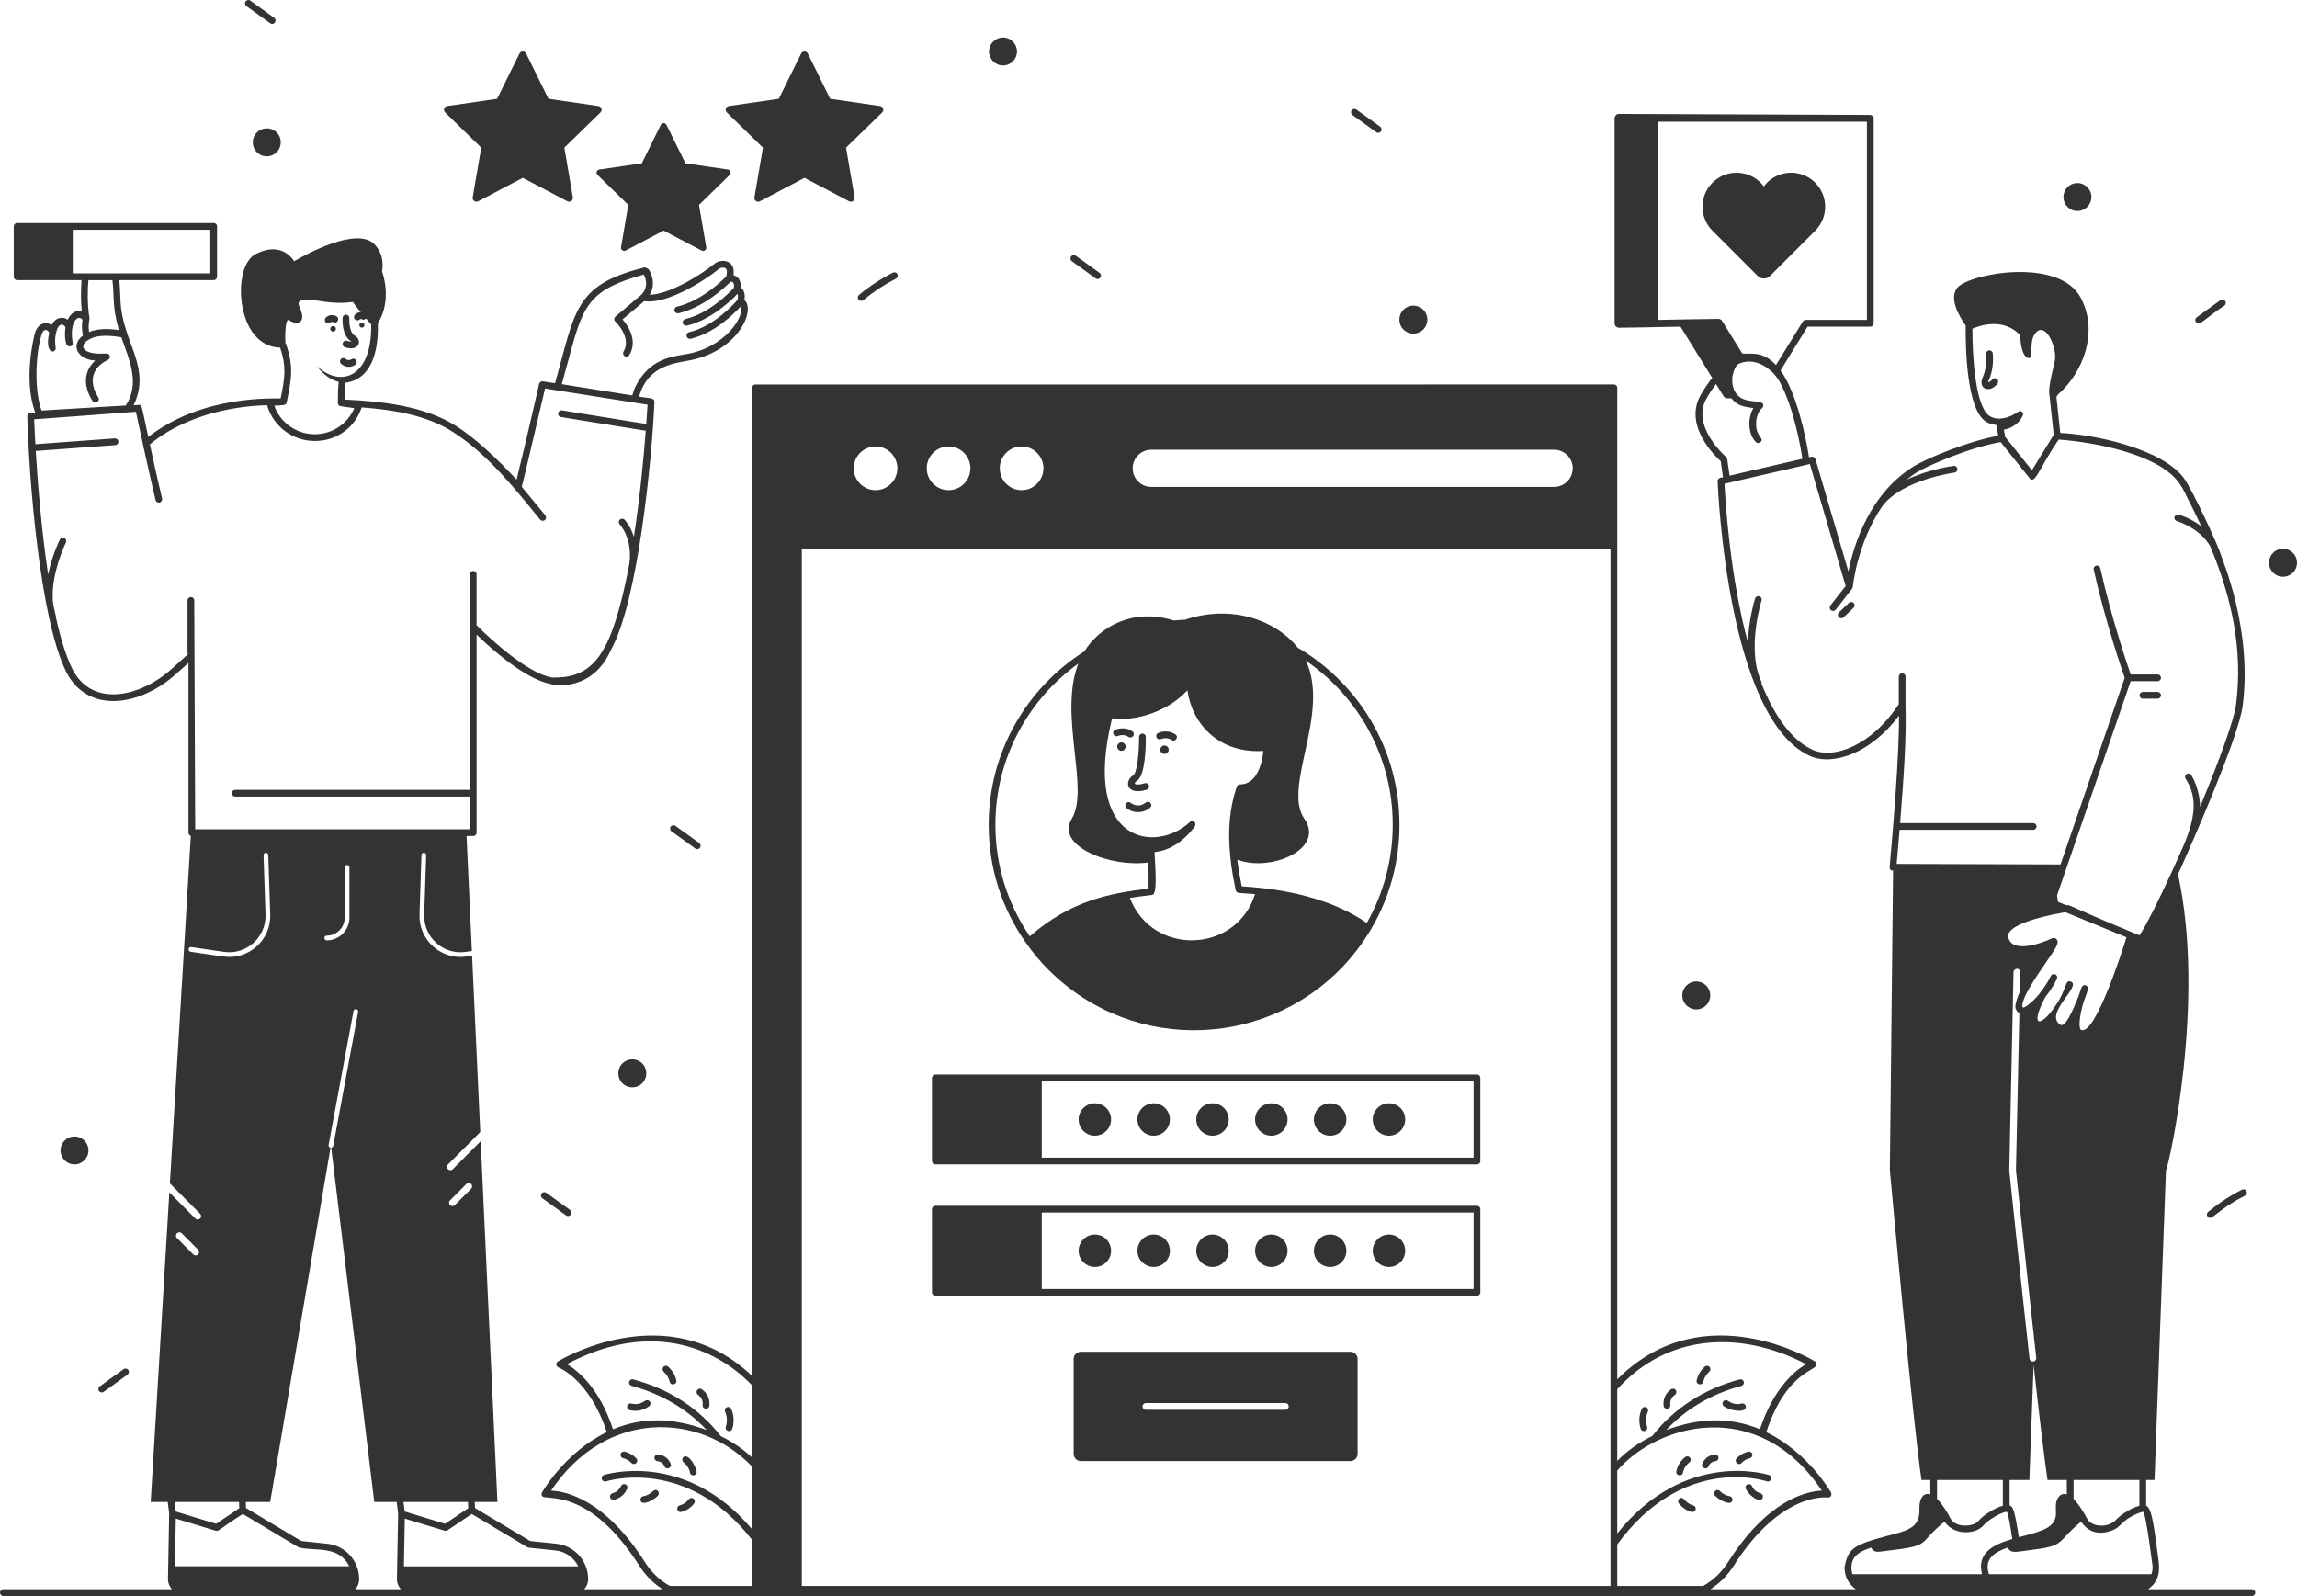 <svg viewBox="0 0 4300 2987.68" xmlns="http://www.w3.org/2000/svg" id="Layer_1"><defs><style>.cls-1{fill:#333;}</style></defs><g id="Feedback"><g><path d="m4215.48,2975.06h-194.44c23.05-16.02,22.01-37.27,19.28-58.02-9.78-74.66-13.01-92.24-22.75-98.78v-47.84h15.68l21.47-579.9h.13c5.31-8.97,74.89-315.84,22.35-553.88,23.83-52.21,113.5-256.33,121.11-315.33,18.62-143.59-38.89-275.09-40.5-281.86-3.12-12.95-52.71-121.9-70.13-145.11-41.04-54.31-165.81-81.02-230.85-83.85l-7.2-67.56c.98-1.35,1.79-2.79,2.71-4.17,47.82-41.92,76.76-117.75,42.67-181.62-40.77-76.37-209.1-45.03-230.91-18.4-16.41,20.03,4.35,54.67,15.65,70.61-.41,42.57,1.81,154.9,36.91,179.3,5.18,3.66,11.87,5.81,20.21,6.82l3.79,20.33c-60.61,10.75-135.84,44.22-153.19,54.43-.38.13-.76.25-1.13.51-86.13,50.51-116.31,150.03-126.16,198.9l-61.63-210.27c-.88-3.16-4.17-5.18-7.45-4.42l-4.65,1.08c-6.3-42.37-24.95-124.71-53.31-162.47l50.64-82.09h117.45c3.41,0,6.31-2.78,6.31-6.31V221.48c0-3.41-2.91-6.31-6.31-6.31-48.1-.2,174.23.71-470.38-1.92-4.63,0-8.28,3.64-8.28,8.28v383.68c0,4.63,3.64,8.28,8.28,8.28,18.8-.22,82.43-1.19,115.05-2.03l59.43,95.93c-7.58,9.52-14.91,20.34-21.84,32.5-31.82,56.32,26.27,113.15,37.76,123.51l4.24,29.88-5.12,1.18c-2.91.76-5.05,3.41-4.93,6.44.76,18.06,18.94,442.76,172,513.85,42.3,19.7,114.03-3.66,167.45-75.01.75,69.97-10.8,209.44-17.05,278.96.24,1.26-2.87,11.11,5.81,11.11l13.49.04-13.24.21-6.06,560.45s43.06,473.32,59.23,579.9h16.5v27.02c-14.6-4.7-21.25,10.78-20.41,28.42,1.18,35.4-24.88,39.91-61.63,49.63-63.32,16.81-71.97,24.09-78.42,57.96-.47,16.52,7.18,31.96,21.05,41.6h-272.27c17.31-11.17,32.07-25.77,43.61-44,88.53-139.29,174.9-127.8,175.66-127.8,5.12,1.03,9.12-4.68,6.57-9.22-.63-1.13-42.56-75.14-121.23-113.15,36.92-112.49,93.6-114.69,94.21-126.28.25-2.4-.76-4.8-2.9-6.06-2.02-1.26-207.61-126.79-367.62,30.94-.88.88-1.76,1.76-2.64,2.64V726c0-.87-.18-1.7-.5-2.46-.94-2.29-3.17-3.86-5.83-3.86-89.95,0-1225.15.09-1607.1.12-3.41,0-6.19,2.78-6.19,6.19v1849.69c-159.25-151.79-361.43-28.41-363.58-27.15-2.02,1.26-3.16,3.66-2.9,6.06.25,2.4,1.89,4.42,4.17,5.3.76.25,57.84,22.23,90.29,120.98-78.68,38.01-120.73,112.02-121.36,113.15-1.13,2.02-1.01,4.67.38,6.57,6.66,9.69,86.8-18.89,181.85,130.45,11.54,18.23,26.3,32.83,43.61,44h-146.82c4.6-4.96,7.48-11.56,7.48-18.84,0-34.28-25.71-62.83-59.81-66.4l-48.73-5.12-103.33-61.74-.45-11.3h42.45l-31.34-675.43-52.24,52.52c-2.42,2.45-6.42,2.51-8.93.02-2.48-2.45-2.48-6.46-.02-8.93l60.4-60.72-15.31-330.04-10.46,1.53c-47.19,6.88-89.61-30.58-87.97-78.68l3.64-111.34c.07-2.44,2.1-4.46,4.56-4.27,2.44.07,4.35,2.12,4.27,4.56l-3.64,111.34c-1.45,42.35,35.91,75.81,77.86,69.63l10.9-1.59c.15-.02.29.03.44.03l-9.99-215.26h12.53c3.41,0,6.31-2.78,6.31-6.31v-370.65c25.51,24.62,90.17,82.97,138.28,92.32,7.71,3.08,79.41,14.23,113.66-64.78,50.7-91.25,76.55-359.31,80.95-463.09.37-9.42-13.1-6.41-28.83-10.28,14.24-46.79,45.74-59.63,88.68-66.52,96.25-15.41,130.69-95.85,108.58-113.94,2.4-13.59-2.45-20.36-6.87-23.64,1.05-12.98-5.04-20.56-13.62-22.95,2.07-13.52-2.91-20.23-7.92-23.52-8.83-5.85-21.29-2.91-26.47,1.33-31.07,25.15-87.8,58.23-122.4,58.88,13.65-23.3-.09-43.9-.46-45.42-2.92-4.96-8.92-6.89-12.8-4.9-128.34,32.6-126.11,81.79-163.92,215.89l-22.61-3.57c-3.16-.5-6.44,1.52-7.2,4.8-.25,1.13-24.37,107.47-42.18,179.2-41.8-44.96-80.19-79.18-111.63-99.39-59.57-38.54-139.35-47.14-210.39-50.51-.14-13.85.38-18.09,1.52-31.44,16.8-2.15,30.31-9.98,40.41-23.24,17.46-22.92,21.26-57.86,20.51-88.04,27.85-45.09,7.81-96.79,7.81-96.79,0,0-.04-.02-.05-.02,2.71-16.7.74-35.57-14.33-51.11-32.39-33.41-126.33,17.77-150.29,31.68-3.76-5.78-11.47-15.13-24.27-19.7-13.91-4.87-29.96-2.85-47.63,6.3-27.32,14.01-33.61,68.24-22.34,110.17,10.99,40.85,35.67,64.18,68.06,64.95,11.49,34.48,9.47,54.8.88,95.08-6.72.84-144.51-8.44-247.77,72.23-16.31-74.3-8.96-58.03-27.36-59.58,19.6-40.46,10.06-74.11-4.59-113.18-25.5-68.11-17.91-77.75-22.23-120.86h176.67c3.54,0,6.31-2.78,6.31-6.31v-94.33c0-3.41-2.78-6.31-6.31-6.31H32.03c-3.53,0-6.31,2.9-6.31,6.31v94.33c0,3.54,2.78,6.31,6.31,6.31h120.6c-.76,10.1-1.01,20.33-1.01,29.93s.5,19.07,1.51,28.54c-8.93-2.56-20.03,1.39-26.39,15.66-3.16-2.4-6.94-3.66-10.86-3.66-8.21,0-15.03,4.92-19.45,13.77-3.16-2.4-6.82-3.66-10.86-3.66-9.98,0-17.81,7.95-20.96,21.34,0,1.28-21.95,82.74,1.28,145.82-3.53.9-15.12-1.53-14.79,7.24,2.92,111.53,22.75,377.31,72.99,478.62,40.49,79.82,139.52,63.33,205.09,3.92l23.62-20.97v317.74c0,2.86,1.85,5.14,4.42,5.94l-39.2,650.61,56.6,56.89c2.45,2.47,2.45,6.47-.02,8.93-2.51,2.48-6.5,2.43-8.93-.02l-48.66-48.92-34.92,579.51h31.91l2.7,21.12-2.24,122.92c-.13,7.25,2.54,14.07,7.45,19.35H6.31c-3.49,0-6.31,2.82-6.31,6.31s2.82,6.31,6.31,6.31h4209.16c3.49,0,6.31-2.82,6.31-6.31s-2.82-6.31-6.31-6.31Zm-720.59-2376.23h-114.67c-2.15,0-4.17,1.14-5.3,3.03l-50.26,81.45c-26.24-27.91-48.44-19.76-63.02-21.47l-37.76-61c-1.52-2.4-4.17-3.92-7.07-3.92-20.61.24-81.92,1.14-112.49,1.9V227.8h390.57v371.03Zm-300.43,147.37c5.69-10.09,11.74-19.15,17.98-27.31l14.1,22.76c3.24,5.6,10.45,3.44,14.65,3.92,11.28,14.17,23.92,16.09,41.17,18.31-11.23,19.14-10.03,48.63,4.42,63.52,2.32,2.32,6.13,2.68,8.97.13,8.04-8.04-9.7-9.58-8.21-36.75.51-11.36,4.67-21.47,11.24-26.9,1.89-1.64,2.65-4.29,1.89-6.7-3.99-12.64-47.48,5.54-56.95-35.48-2.86-13.63.42-28.41,8.48-39.17,31.17-16.96,65.2,6.64,79.54,32.48,26.9,49.88,39.28,123.13,42.43,143.84l-136.39,31.57-4.42-31.07c-.25-1.51-1.01-2.9-2.15-3.91-.63-.51-66.05-57.46-36.75-109.24ZM136.24,511.81v-81.71h257.47v81.71c-5.78,0-274.29,0-257.47,0Zm74.23,12.63c3.72,28.91-.87,49.92,12.29,93.5-18.15-2.76-39.11-3.52-55.93,3.62-2.35-14.15,1.13-23.49.71-25.89-2.15-13.13-3.28-27.41-3.28-41.3,0-11.11.38-21.09,1.26-29.93h44.96Zm-133.86,106.21v-.13c.62-1.27,2.5-12.88,8.97-12.88,3.01,0,5.18,2.77,6.54,5.24-9.45,42.97,13.88,38.64,12.1,27.86-2.58-15.75.56-26.5.6-26.68.05-.15.01-.3.05-.45.03-.12.14-.18.16-.3,1.77-9.72,5.94-15.79,10.86-15.79,2.45,0,4.86,1.87,6.7,5-.94,5.99-2.11,18.44,1.45,31.1.79,2.79,3.32,4.6,6.08,4.6,12.28,0,1.03-11.2,5.48-35.28,2.83-15.66,11.67-22.45,18.89-14.52-.89,5.37-2.12,17.21.86,29.61-25.03,18.98-8.28,45.65,22.86,46.8-22.79,21.41-21.82,48.97-4.87,75.81,4.35,6.94,15.18.39,10.68-6.73-19.89-31.53-9.83-57.09,17.92-70.15,6.27-2.72,4.46-12.34-2.96-12.1-51.38,3.74-53.43-19.49-24.1-29.8,17.68-6.23,43.96-1.96,52.31-.36,14.68,42.09,35.61,85.76,8.29,127.55l-157.6,9.47c-13.39-35.74-11.74-100.02-1.26-137.9Zm3952.72,2298.77c.86,5.96.06,11.89-1.93,17.44h-303.99c-9.71-28.31,9.46-41.06,34.83-49.75,7.23,12.33,15.66,7.74,53.2,3,54.84-6.9,40.14-15.78,84.37-51.58,1.26.67,17.3,32.47,59.07,16.03,15.82-6.24,15.41-17.04,43.04-29.82,3.55-1.66,10.81-4.58,14.74-4.58,6.08,13.75,15.45,92.74,16.67,99.26Zm-217.46-387.7c.38,3.16-1.64,5.94-4.67,6.69-.25.13-.51.25-.88.25h-.13c-.25.13-.38.13-.63.13-3.16,0-5.94-2.4-6.31-5.68-18.18-163.41-37.76-350.06-37.89-351.95l7.96-371.53c.13-3.54,3.03-5.81,6.44-6.19,3.53,0,6.31,2.9,6.19,6.44l-.8,36.67c-3.72,7.8-11.59,28.61-7.03,33.17.78,2.33,3.03,5.23,6.16,6.93l-6.41,294.01c.25,1.01,17.43,166.06,34.73,321.65,1.14,9.85,2.15,19.7,3.28,29.42Zm83.98-613.74c-4.91-2.4-3.93-24.09,4.91-53.26,1.42-3.47,4.73-11.84,7.83-22.33.99-3.34-.92-6.86-4.27-7.84-7.83-2.29-8.14,6.79-13.16,20.08-1.4,1.9-22.2,61.58-34.27,53.6-31.61-20.9,41.98-73.22,19.31-80.84-9.42-3.01-6.37,7.26-22.48,36.66-.32.33-.68.61-.92,1.01-31.03,50.06-55.23,50.59-24.37-7.7,0-1.26,10.45-11.56,22.1-34.85,1.52-3.03.25-6.82-2.78-8.46-3.16-1.52-6.95-.25-8.46,2.9-10.88,21.59-21.09,31.69-21.09,32.96-5.52,7.24-27.78,29.95-32.2,25.51-2.9-15.53,26.14-57.58,43.44-82.84,20.33-29.43,24.5-36.37,21.85-42.31-1.28-2.93-5.37-5.74-9.47-3.92-26.35,12.5-77.71,27.66-82.59-3.28-.38-2.78.51-5.68,2.65-8.59,14.6-19.86,80.36-33.06,104.73-36.89l114.12,46.9c-8.07,27.31-59.11,184.89-84.85,173.48Zm-133.84,842.45h36.97l7.96-215.06c10.35,92.82,20.33,177.18,26.01,215.06h36.14v27.03c-7.71-2.53-15.71.79-19.47,13.38-4.41,15.26,7.03,31.99-14.9,47.74-11.03,7.83-38.44,14.67-55.44,18.94-8.08-53.8-11.75-57.72-17.05-59.23-.07-.02-.16,0-.23-.02v-47.84Zm242.93,48.27c-14.41,3.66-33.99,15.9-44.05,26.54-14.78,15.63-45.43,13.66-53.76-2.32-.94-1.8-2.95-5.43-3.67-6.7,0,0,0,0,0-.01-5.56-9.84-14-22.65-21.73-30.38v-35.41h123.21v48.27Zm-253.65-2014.33c17.04-2.72,30.7-14.73,35.58-26.9.96-2.37.24-5.13-1.77-6.63-2.02-1.6-4.81-1.68-6.86-.16-15.42,11.15-38.65,18.56-54.4,7.59-26.03-18.16-31.5-110.39-31.48-163.03,61.78-25.39,89.71,12.96,89.71,12.96-.24,20.19,6.38,44.55,17.79,41.87,6.81-1.6-3.5-37.66,14.53-50.3,18.03-12.64,36.7,33.68,32.25,55.82-2.79,13.88-13.97,52.84-9.71,65.36-.01.28-.1.56-.07.84.14,1.26,8.22,76.79,7.7,71.98-.78,1.27-43.48,70.94-40.79,66.55l-44.07-54.93h-.13l-5.68-7.2c-.24-1.26-2.85-15.08-2.61-13.81Zm-195.2,748.98h250.03c3.49,0,6.31-2.82,6.31-6.31s-2.82-6.31-6.31-6.31h-249.03c7.13-91.12,11.92-160.41,10.04-220.33,0-.06.04-.11.04-.18v-53.63c0-3.49-2.82-6.31-6.31-6.31s-6.31,2.82-6.31,6.31v51.57c-50.34,77.05-121.66,103.93-161.82,85.23-41.02-19.09-71.86-65.78-95.11-123.33.32-1.34.29-2.77-.34-4.12-28.17-59.58.02-150.85.31-151.76,1.05-3.33-.79-6.87-4.12-7.92-3.29-1.04-6.87.81-7.92,4.12-.78,2.45-12.22,39.45-13.41,82.5-34.02-125.9-42.37-267.28-43.83-297.31,178.33-41.15,152.36-35.1,159.75-37l67.04,228.41-28.55,36.42c-2.15,2.75-1.66,6.72,1.07,8.87,2.78,2.16,6.73,1.66,8.87-1.07l30.55-38.97c.07-.09.08-.2.15-.3.36-.51.63-1.05.83-1.66.07-.21.12-.42.17-.64.05-.25.17-.47.19-.72.09-1.11,8.35-82.52,55.19-151.17,37.49-49.94,134.27-62.95,135.25-63.07,3.45-.44,5.91-3.61,5.46-7.07-.44-3.47-3.74-5.98-7.07-5.46-2.79.36-46.9,6.34-88.26,25.94,7.23-5.8,14.9-11.24,23.18-16.13.51-.25.88-.38,1.26-.63,15.14-8.91,92.95-43.72,151.79-53.8l54.3,67.69c10.29,12.35,17.36-17.82,54.3-72.36,65.82,4.71,183.96,26.48,223.78,79.05,6.19,8.08,11.49,17.55,16.29,28.03l.13.13c0,1.46,6.99,12.55,26.84,55.02-20.19-15.39-40.84-21.38-42.35-21.8-3.35-.95-6.84,1.04-7.78,4.38-.94,3.35,1.01,6.84,4.38,7.78.5.14,42.7,12.47,62.51,47.24,40.07,95.89,61.62,193.46,48.21,296.96-3.83,29.07-32.75,107.53-67.15,190.52-1.04-35.23-15.77-57.98-16.71-59.38-1.94-2.87-5.81-3.69-8.74-1.73-2.9,1.92-3.68,5.85-1.75,8.74,36.15,54.36-1.09,117.63-25.61,173.77-24.5,53.42-46.98,98.38-60.62,119.34l-14.35-5.89-.04-.04c-126.77-52.44-115.17-51.66-122.85-50.39l-15.44-6.34c-.51-4.04-1.13-8.07-1.76-11.97l15.53-45.34,4.42-12.63,117.87-343.13h50.43c3.49,0,6.31-2.82,6.31-6.31s-2.82-6.31-6.31-6.31h-50.42c-6.8-19.64-36.61-107.9-56.76-198.89-.76-3.41-4.04-5.56-7.58-4.8-3.41.63-5.56,4.04-4.8,7.45,21.09,95.22,52.79,187.66,57.97,202.56l-120.1,349.31-306.75-1.01c1.29-14.03,3.31-36.46,5.51-63.83Zm70.09,1252.48v-35.41h123.2v48.27c-15.22,3.88-37.18,17.97-46.16,28.8-9.85,11.46-43.01,12.18-51.61-4.58-6.59-12.53-15.49-27.07-25.43-37.08Zm-123.5,91.27c4.51,7.72,9.83,8.49,17.99,7.37,102.54-12.05,63.74-11.54,119.58-55.94,18.44,27.15,59.1,23.34,72.73,7,7.62-9.38,33.19-25.38,44.2-25.38,2.4,5.56,5.68,22.6,9.85,50.76-34.72,10.37-66.9,25.36-56.73,65.94h-242.42c-1.46-4.32-2.22-8.99-2.04-14.03,1.57-21.15,15.44-28.36,36.84-35.72Zm-487.8,71.71h-1513.87v-1941.5h1513.87c0,51.83,0,1993.13,0,1941.5Zm-70.73-2092.16c0,19.21-15.58,34.79-34.79,34.79h-754.18c-19.21,0-34.79-15.58-34.79-34.79s15.58-34.79,34.79-34.79h754.18c19.21,0,34.79,15.58,34.79,34.79Zm-990.82,0c0,22.56-18.32,40.88-40.88,40.88s-40.88-18.32-40.88-40.88,18.26-40.88,40.88-40.88,40.88,18.32,40.88,40.88Zm-136.72,0c0,22.56-18.32,40.88-40.88,40.88s-40.88-18.32-40.88-40.88,18.26-40.88,40.88-40.88,40.88,18.32,40.88,40.88Zm-136.72,0c0,22.56-18.32,40.88-40.88,40.88s-40.88-18.32-40.88-40.88,18.26-40.88,40.88-40.88,40.88,18.32,40.88,40.88Zm1730.63,1913.72c-28.67,1.26-101.41,17.05-175.66,133.99-12.12,18.94-27.78,33.97-46.6,44.45h-160.75v-77.68c122.62-167.68,273.01-120.45,280.09-118.06,3.28,1.14,6.82-.76,7.96-4.04,1.14-3.28-.63-6.82-4.04-7.95-1.77-.51-156.71-49.75-284,109.48v-117.7c76.44-88.43,264.65-139.37,383.01,37.52Zm-29.55-236.78c-19.83,11.62-60.49,43.95-86.38,121.87-58.75-24.34-116.09-20.5-175.41,1.51,36.87-39.4,84.48-67.56,140.81-82.71,3.28-.88,5.3-4.29,4.42-7.7-.88-3.41-4.42-5.3-7.7-4.42-67.56,18.06-123.13,54.3-163.54,105.95-27.15,13.26-48.74,29.16-65.66,46.71v-134.37c95.49-105.4,233.36-109.74,353.46-46.84Zm-2319.73,0c217.95-115.14,344.59,39.24,346.65,39.66v135.1c-15.74-14.82-34.92-28.41-58.47-39.88-40.41-51.78-96.1-88.15-163.92-106.33-3.28-.88-6.82,1.01-7.7,4.42-.88,3.41,1.14,6.82,4.42,7.7,56.32,15.15,103.93,43.31,140.68,82.71-58.82-21.83-116.2-26.05-175.29-1.39-25.76-78.17-66.68-110.37-86.38-121.99Zm146.11,370.78c-74.25-116.94-146.99-132.73-175.66-133.99,102.92-153.91,279.45-146.43,376.2-45.06v117.28c-125.99-149.38-275.54-102.08-277.27-101.52-3.32,1.11-5.09,4.69-4,7.99,1.12,3.33,4.76,5.12,7.99,4,1.72-.59,150.74-47.79,273.28,109.43v86.33h-153.94c-18.82-10.48-34.48-25.5-46.6-44.45Zm-803.55-58.91c6.55,1.22,5.55-2.45,50.75-31.36,110.7,65.88,103.91,62.71,106.61,63,30.74,6.87,73.09-4.32,92.73,34.98h-326.39l1.62-89.33c1.27.39,79.46,24.17,74.67,22.71Zm268.6,90.76c0-34.28-25.71-62.83-59.81-66.4l-48.73-5.12-103.33-61.74-.45-11.3h45.71l112.94-663.2s-.05,0-.07,0c-2.39-.44-3.98-2.75-3.53-5.15l46.62-250.72c.44-2.38,2.61-3.92,5.15-3.53,2.39.44,3.98,2.75,3.53,5.15l-46.62,250.72c-.36,1.93-1.97,3.18-3.83,3.42l80.61,663.31h41.99l2.7,21.12-2.24,122.92c-.13,7.25,2.54,14.07,7.45,19.35h-85.57c4.6-4.96,7.48-11.56,7.48-18.84Zm-65.14-1200.35c0-2.44,1.97-4.42,4.42-4.42,18.51,0,33.58-15.07,33.58-33.59v-94.23c0-2.44,1.97-4.42,4.42-4.42s4.41,1.97,4.41,4.42v94.23c0,23.39-19.03,42.42-42.41,42.42-2.44,0-4.42-1.97-4.42-4.42Zm382.51,1141.24l50.12,5.27c18.99,1.99,34.59,13.66,42.61,29.71h-326.39l1.62-89.33c1.27.39,79.45,24.17,74.66,22.71.11.04.23,0,.34.02,1.77.43,3.86-.05,5.03-.83,1.27-.85,48.38-32.56,45.4-30.55l104.02,62.15c.79.47,1.68.75,2.59.85Zm-113.26-73.79c-1.27.85-46.15,31.07-43.3,29.15-1.27-.39-80.66-24.54-75.61-23l-2.28-17.81h120.72l.46,11.65Zm-34.06-576.25l30.56-30.72c2.47-2.49,6.46-2.47,8.93-.02,2.48,2.45,2.48,6.46.02,8.93l-30.56,30.72c-2.42,2.45-6.42,2.51-8.93.02-2.48-2.45-2.48-6.46-.02-8.93Zm209.21-1527.9c39.1-138.8,34.03-172.09,153.66-205.27.2,1.26,12.24,21.24-5.36,38.34l-47.79,40.27c-2.91,2.47-2.99,6.86-.26,9.43.32.3,31.08,29.68,15.42,56.14-1.78,3.01-.78,6.88,2.22,8.66,3.01,1.76,6.87.78,8.66-2.22,16.37-27.66-3.08-55.42-12.8-66.65l40.64-34.23c39.46,6.39,106.53-33.31,140.53-60.85,1.62-1.32,7.93-2.97,11.53-.58,3,1.97,3.43,7.57,1.42,15.32-6.62,6.78-46.39,45.88-92.16,56.52-3.39.79-5.51,4.19-4.72,7.58.79,3.41,4.21,5.5,7.58,4.72,48.11-11.2,88.35-49.82,97.58-59.22,6.13.51,6.83,5.15,5.96,11.66-7.65,8.31-46.07,48.03-90.9,58.45-3.39.79-5.51,4.19-4.72,7.58.79,3.41,4.21,5.5,7.58,4.72,44.98-10.46,82.56-46.63,94.82-59.51,1.54,2.98.91,7.66.06,11.35-5.16,6-43.95,49.58-90.55,60.42-3.39.79-5.51,4.19-4.72,7.58.79,3.41,4.21,5.5,7.58,4.72,44.85-10.44,81.59-47.17,93.74-60.5,7.89,17.88-28.98,77.67-103.76,89.63-30.25,4.86-67.89,10.89-92.97,59.6-2.54,4.69-4.76,12.2-6.31,17.4-180.83-28.89-118.46-18.92-131.95-21.08Zm-515,34.1c8.64-43.26,13.94-65.38-1.39-109.61-.18-.57-.64-1-.99-1.49-1.37-23.07,1.34-42.22,4.84-43.58.2,0,.81.1,1.93.81,17.37,11.39,31,2.99,21.73-19.49-2.23-4.98-5.28-11.89-2.94-14.93,1.73-2.13,9.14-6.6,41.03-1.22,24.94,4.19,44.55,3.7,59.42,1.38,4.94,6.73,10.06,13.25,15,19.29-8.56.06-16.21,7.56-10.83,13.3,2.4,2.54,6.39,2.66,8.93.27,1.16-1.1,2.44-1.28,3.79-.52,2.62,1.64,5.98,1.01,8-1.26,3.75,4.35,7.07,8.11,9.72,11.04,1.63,100.35-58,118.86-101.28,78.36,4.04,5.68,18.78,24.13,40.37,29.18-.81,16.13-1.18,1.21-1.58,39.62.13,2.53,1.52,4.54,3.54,5.68h.13c.72.43,16.51,2.28,27.15,3.91-12.5,29.55-41.42,48.87-74,48.87-34.35,0-64.53-21.59-75.77-53.42,16.09-1.34,21.75.07,23.24-6.19Zm-215.82,499.33c-59.64,53.23-149.01,71.93-185.39-.25-12.03-24.21-22.13-57.77-30.58-95.96.55-3.27-.18.93-5.59-27.26-5.64-52.93,23.72-112.85,24.07-113.53,1.55-3.12.28-6.92-2.84-8.47-3.1-1.57-6.89-.28-8.46,2.82-.99,2-14.77,30.12-21.94,65.42-12.64-83.53-19.63-172.7-23.2-231.22l148.91-10.91c3.48-.26,6.09-3.28,5.85-6.76-.26-3.49-3.69-6.04-6.76-5.85l-148.74,10.9c-1.25-21.86-1.98-38.29-2.31-46.56l190.56-14.15c22.2,104.45,36.42,163.72,36.75,165.18.76,3.41,4.17,5.56,7.58,4.67,3.41-.88,5.43-4.29,4.67-7.58-1.31-5.73-7.02-28.22-22.86-101.28,75.27-61.76,173.52-72.11,219.36-73.37,11.49,39.66,47.61,67.06,89.28,67.06s75.14-25.26,87.89-62.89c59.51,4.62,121.47,14.15,171.5,46.47,65.07,41.93,113.99,104.19,162.53,163.54,2.34,2.98,6.69,2.73,8.84.88,2.65-2.27,3.03-6.19.88-8.84l-44.07-53.29c1.2-6.01-8.37,37.47,43.57-184.12,8.26,1.31,199.22,31.48,191.83,30.31-.39,6.76-1.18,19.37-2.4,36.12l-157.75-25.45c-3.5-.59-6.7,1.78-7.24,5.22-.57,3.45,1.78,6.68,5.22,7.24l158.82,25.63c-3.77,48.72-10.74,123.74-22.19,198.37-6.45-20.07-16.63-31.05-17.38-31.84-2.4-2.52-6.38-2.59-8.9-.23-2.53,2.39-2.64,6.39-.26,8.93,1.08,1.15,24.73,27.05,17.94,74.09-8.18,44.01-24.02,116.33-45.67,155.3-28.12,52.64-64.65,57.46-98.63,57.46-.13-.13-.25-.13-.38-.13-50.77-8.66-129.26-85.89-141.27-98.05v-95.19c0-3.49-2.82-6.31-6.31-6.31s-6.31,2.82-6.31,6.31c0,41.25-.03-149.45.08,403.47h-439.36c-3.49,0-6.31,2.82-6.31,6.31s2.82,6.31,6.31,6.31h439.36v61.28H365.42c-.11-44.36-1.78-408.82-1.76-428.44,0-3.49-2.82-6.31-6.31-6.31s-6.31,2.82-6.31,6.31c.34,103.26-.73,97.89.79,100.78l-30.98,27.87Zm35.86,529.04c-2.42-.36-4.08-2.6-3.74-5.02.36-2.4,2.49-4.02,5.02-3.74l61.18,8.94c42.28,6.12,79.27-27.47,77.88-69.6l-3.68-111.34c-.09-2.44,1.83-4.49,4.27-4.56,2.36-.3,4.48,1.83,4.56,4.27l3.68,111.34c1.58,47.84-40.48,85.56-87.99,78.66l-61.18-8.94Zm-25.42,527.02c2.47-2.44,6.46-2.47,8.93.02l30.56,30.72c2.45,2.47,2.45,6.47-.02,8.93-2.51,2.48-6.5,2.43-8.93-.02l-30.56-30.72c-2.45-2.47-2.45-6.47.02-8.93Zm116.16,503.01l.46,11.65c-1.27.85-46.15,31.07-43.3,29.15-1.27-.39-80.66-24.54-75.61-23l-2.28-17.81h120.72Z" class="cls-1"></path><path d="m3188.47,2586.64c1.64-7.17,5.49-13.57,11.42-19.02,2.57-2.37,2.73-6.35.37-8.93-2.36-2.54-6.34-2.7-8.93-.37-7.84,7.21-12.95,15.79-15.17,25.48-1.87,8.17,10.46,10.95,12.31,2.84Z" class="cls-1"></path><path d="m3126.86,2630.12c-.81-8.29,1.89-14.21,8.78-19.18,2.82-2.03,3.47-5.98,1.42-8.82-2.05-2.82-5.99-3.48-8.82-1.42-10.52,7.58-15.21,17.91-13.94,30.67.83,8.42,13.38,7.03,12.55-1.26Z" class="cls-1"></path><path d="m3260.68,2627.38c-7.56,1.57-15.24,2.36-26.26-5.24-2.87-2-6.81-1.28-8.78,1.6-1.99,2.86-1.27,6.8,1.6,8.78,15.07,10.43,43.5,12.14,40.89-.25-.7-3.43-4.09-5.66-7.46-4.9Z" class="cls-1"></path><path d="m3083.43,2670.7c-2.98-9.1-2.47-19.34,1.44-28.08,1.42-3.19-.01-6.92-3.19-8.35-3.18-1.42-6.93,0-8.35,3.19-5.15,11.58-5.85,25.13-1.89,37.18,2.58,7.93,14.63,4.04,11.99-3.95Z" class="cls-1"></path><path d="m3260.34,2738.54c3.95-4.37,9.13-7.35,15.4-8.87,3.39-.83,5.46-4.24,4.65-7.63-.83-3.38-4.21-5.38-7.63-4.65-8.78,2.13-16.12,6.4-21.79,12.69-5.63,6.22,3.86,14.57,9.37,8.46Z" class="cls-1"></path><path d="m3210.08,2722.71c-11.1,1.31-18.94,7.12-23.33,17.27-3.32,7.68,8.28,12.65,11.59,5.01,2.61-6.03,6.56-8.94,13.22-9.74,3.47-.41,5.94-3.55,5.52-7-.39-3.47-3.65-6.01-7-5.52Z" class="cls-1"></path><path d="m3169.66,2818c-16.55-4.15-17.28-18.8-25.61-12.7-2.81,2.06-3.43,6.01-1.38,8.83,7.34,10.06,28.54,23.49,31.58,11.54.84-3.39-1.21-6.82-4.59-7.67Z" class="cls-1"></path><path d="m3238.09,2800.85c-7.23-1.26-13.41-4.51-18.35-9.68-2.42-2.52-6.4-2.61-8.93-.2-2.52,2.42-2.6,6.41-.2,8.93,8.46,8.84,30.54,20.24,32.61,8.25.6-3.44-1.7-6.71-5.13-7.3Z" class="cls-1"></path><path d="m3295.83,2795.42c-5.88-1.84-11.56-4.27-16.28-13.81-1.55-3.14-5.36-4.37-8.46-2.86-3.12,1.54-4.4,5.34-2.86,8.46,6.89,13.93,28.09,27.97,31.76,16.12,1.04-3.33-.83-6.87-4.16-7.91Z" class="cls-1"></path><path d="m3154.91,2727.47c-8.62,6.47-14.73,16.27-16.76,26.86-1.57,8.21,10.84,10.57,12.41,2.37,1.44-7.55,5.8-14.52,11.95-19.14,2.79-2.08,3.34-6.04,1.25-8.84-2.08-2.76-6.03-3.35-8.84-1.25Z" class="cls-1"></path><path d="m1253.74,2586.64c1.87,8.21,14.17,5.31,12.31-2.84-2.22-9.69-7.33-18.26-15.17-25.48-2.57-2.33-6.56-2.17-8.93.37-2.36,2.58-2.2,6.56.37,8.93,5.93,5.45,9.78,11.85,11.42,19.02Z" class="cls-1"></path><path d="m1315.35,2630.12c-.82,8.28,11.73,9.68,12.55,1.26,1.27-12.76-3.42-23.09-13.94-30.67-2.84-2.06-6.77-1.41-8.82,1.42-2.05,2.84-1.41,6.78,1.42,8.82,6.89,4.97,9.59,10.89,8.78,19.18Z" class="cls-1"></path><path d="m1207.77,2622.14c-10.99,7.6-18.67,6.81-26.24,5.24-3.37-.76-6.75,1.47-7.46,4.9-.72,3.4,1.48,6.76,4.9,7.46,13.05,2.75,23.66,1.31,35.99-7.21,2.87-1.99,3.59-5.92,1.6-8.78-1.99-2.89-5.96-3.59-8.78-1.6Z" class="cls-1"></path><path d="m1358.78,2670.7c-2.64,7.98,9.4,11.88,11.99,3.95,3.96-12.05,3.27-25.6-1.89-37.18-1.42-3.19-5.15-4.61-8.35-3.19-3.18,1.43-4.61,5.16-3.19,8.35,3.91,8.74,4.43,18.98,1.44,28.08Z" class="cls-1"></path><path d="m1166.47,2729.68c6.28,1.52,11.46,4.5,15.4,8.87,2.34,2.59,6.32,2.79,8.92.46,2.59-2.33,2.8-6.33.46-8.92-5.67-6.29-13.01-10.56-21.79-12.69-3.4-.73-6.81,1.27-7.63,4.65-.81,3.39,1.26,6.81,4.65,7.63Z" class="cls-1"></path><path d="m1230.65,2735.24c6.66.8,10.61,3.71,13.22,9.74,3.32,7.67,14.91,2.66,11.59-5.01-4.39-10.15-12.23-15.96-23.33-17.27-3.35-.47-6.6,2.06-7,5.52-.42,3.45,2.06,6.6,5.52,7Z" class="cls-1"></path><path d="m1274.1,2830.44c.51,0,1.02-.06,1.54-.18,9.58-2.42,18.08-8.14,23.91-16.13,2.05-2.82,1.43-6.77-1.38-8.83-2.81-2.05-6.76-1.43-8.83,1.38-4.03,5.54-10.15,9.66-16.78,11.32-7.16,1.8-5.89,12.44,1.54,12.44Z" class="cls-1"></path><path d="m1204.12,2800.85c-3.43.59-5.73,3.86-5.13,7.3,2.07,11.97,24.12.61,32.61-8.25,2.4-2.52,2.32-6.51-.2-8.93-7.42-7.13-9.2,6.73-27.28,9.88Z" class="cls-1"></path><path d="m1171.12,2778.75c-3.11-1.5-6.92-.27-8.46,2.86-4.72,9.55-10.4,11.97-16.28,13.81-3.33,1.04-5.19,4.58-4.16,7.91,1.06,3.41,4.71,5.18,7.91,4.16,8.48-2.64,17.25-6.93,23.85-20.27,1.54-3.12.26-6.92-2.86-8.46Z" class="cls-1"></path><path d="m1291.66,2756.7c1.57,8.22,13.97,5.82,12.41-2.37-2.47-12.85-17.82-35.93-25.6-25.61-2.1,2.8-1.54,6.76,1.25,8.84,6.15,4.62,10.51,11.59,11.95,19.14Z" class="cls-1"></path><path d="m3290.49,516.67c6.32,6.33,16.58,6.33,22.9,0l84.67-84.66c24.88-24.88,24.88-65.18,0-90.02-27.21-27.25-72.64-24.5-96.19,7.07-22.6-30.96-68.43-34.75-96.12-7.07-24.84,24.84-24.84,65.14.04,89.98l84.7,84.7Z" class="cls-1"></path><path d="m3729.35,710.43c-2.02,2.61-4.45,4.39-7.31,5.23-.07-1.64.7-3.21,1.63-5.33,5.94-13.8,8.36-31.11,6.81-48.76-.31-3.48-3.58-5.93-6.84-5.73-3.48.31-6.04,3.37-5.73,6.84,1.38,15.6-.69,30.74-6.09,43.26-.78,1.78-1.75,3.98-2.17,6.65-2.83,17.12,16.61,22.51,29.71,5.56,2.13-2.76,1.63-6.72-1.13-8.85-2.74-2.11-6.71-1.63-8.85,1.13Z" class="cls-1"></path><path d="m3461.21,1128.57l-18.78,17.89c-2.53,2.4-2.63,6.4-.22,8.93,2.41,2.53,6.4,2.62,8.93.22l18.78-17.89c2.53-2.4,2.63-6.4.22-8.93-2.42-2.54-6.4-2.61-8.93-.22Z" class="cls-1"></path><path d="m4039.01,1295.28h-27.45c-3.49,0-6.31,2.82-6.31,6.31s2.82,6.31,6.31,6.31h27.45c3.49,0,6.31-2.82,6.31-6.31s-2.82-6.31-6.31-6.31Z" class="cls-1"></path><path d="m677.52,613.29c2.65-.02,4.77-2.18,4.74-4.84-.03-2.6-2.18-4.77-4.84-4.74-2.66.03-4.77,2.24-4.74,4.84.03,2.65,2.18,4.77,4.84,4.74Z" class="cls-1"></path><path d="m657.58,638.91c.28.15.52.3.72.44-1.6.18-4.45.04-8.72-1.33-3.29-1.06-6.87.75-7.94,4.07-1.07,3.32.75,6.88,4.07,7.94,27.18,8.75,33.51-13.67,17.94-22.2-9.21-5.06-10.11-25.4-9.71-32.14.21-3.48-2.43-6.47-5.91-6.7-3.33-.06-6.47,2.42-6.7,5.91-.22,3.47-1.64,34.19,16.24,44Z" class="cls-1"></path><path d="m614.31,605.36c4.66,0,5.18-4.73,9.19-2.37,2.94,1.84,6.77.99,8.65-1.91,1.9-2.91,1.07-6.83-1.85-8.73-3.66-2.39-12.68-5.06-20.3,2.08-2.54,2.39-2.68,6.39-.3,8.93,1.25,1.33,2.92,2,4.61,2Z" class="cls-1"></path><path d="m623.47,610.33c-2.9.03-5.22,2.44-5.19,5.29.03,2.91,2.39,5.22,5.3,5.19,2.91-.03,5.22-2.39,5.19-5.3-.03-2.85-2.39-5.22-5.3-5.19Z" class="cls-1"></path><path d="m665.2,682.69c2.76-2.07,3.31-5.94,1.28-8.73-2.03-2.8-5.96-3.4-8.78-1.43-1.27.88-5.8,3.49-10.8-.89-2.6-2.29-6.6-2.05-8.9.59-2.29,2.61-2.03,6.61.59,8.9,8.58,7.55,19.65,6.76,26.61,1.55Z" class="cls-1"></path><path d="m1963.44,1816.14c.32.32.64.64,1.02.89,159.66,158.21,417.8,145.71,562.23-21.91.17-.2.33-.42.48-.64.11-.14.21-.27.32-.42,14.39-16.8,27.46-35.02,38.84-54.19,35.01-58.96,53.51-126.69,53.51-195.84,0-141.15-76.55-264.7-190.29-331.54-40.22-50.52-122.59-82.17-211.18-52.42-7.04.31-14.03.77-20.96,1.46-76.07-23.87-138.72,11.28-167.4,57.74-107.59,68.21-179.21,188.25-179.21,324.77,0,80.2,24.33,156.84,70.33,221.6,12.2,17.62,26.43,34.62,42.31,50.51Zm349.81-149.58c.63,2.78,3.03,4.8,5.81,4.92,10.23.63,20.46,1.39,30.44,2.27-35.32,111.45-192.18,116.63-234.38,7.07,15.15-2.27,29.17-4.17,41.93-5.56,2.85-.33,4.53-4.65,5.45-10.94,2.12-14.46.39-38.15-1.15-69.36,40.59-3.59,67.85-37.41,75.4-48.15,4.34-6.08-3.96-13.09-9.28-8.05-62.75,58.75-203.46,41.81-145.68-194.12h.13c42.62,6.14,103.6-11.88,140.18-51.65.25-.13.51-.38.76-.63,9.24,64.6,60.17,118.2,141.57,113.4l.5-.13c-2.68,29.36-14.91,62.76-43.19,62.76-2.9-.25-5.56,1.52-6.44,4.17-13.13,38.01-17.3,80.32-12.25,130.2,2.34,25.31,6.77,46.46,10.23,63.77Zm293.96-122.54c0,64.67-16.87,127.96-48.57,183.63-65.89-45.52-154.07-63.98-234.03-68.42-3.66-17.56-6.44-34.22-8.33-50.01,63.14,23.99,164.8-20.46,125.53-76.4-41.75-59.67,49.11-197.73,2.86-295.87,98.05,67.01,162.55,179.64,162.55,307.07Zm-588.59-301.84c-37.36,96.27,21.85,234.5-12.37,290.64-30.81,50.26,70.59,91.3,143.21,81.71.63,15.79.76,32.08.63,48.87-75.96,9.13-146.63,23.59-222.32,89.34-42-61.49-64.35-133.43-64.35-208.72,0-124.2,61.31-234.3,155.19-301.84Z" class="cls-1"></path><path d="m2146.78,1478.21c3.32-1.06,5.14-4.62,4.07-7.94-1.06-3.32-4.61-5.13-7.94-4.07-13.67,4.4-25.2,2.53-14.13-4.78,15.43-10.24,16.3-65.26,16.2-81.89-.02-3.48-2.85-6.28-6.31-6.28h-.04c-3.49.02-6.3,2.86-6.28,6.35.18,30.93-4.01,66.94-10.56,71.28-19.14,12.71-11.34,39.03,24.99,27.33Z" class="cls-1"></path><path d="m2168.03,1372.11c-3.13,1.47-4.48,5.19-3.02,8.35,1.44,3.16,5.19,4.55,8.36,3.1.42-.19,10.58-4.65,19.9,1.68,6.86,4.68,14.06-5.71,7.1-10.43-15.39-10.47-31.67-3.03-32.35-2.69Z" class="cls-1"></path><path d="m2180.02,1395.52c-4.38-.04-7.93,3.52-7.98,7.82-.04,4.38,3.44,7.93,7.82,7.98,4.38.05,7.93-3.44,7.98-7.82.04-4.29-3.44-7.93-7.82-7.98Z" class="cls-1"></path><path d="m2145.03,1502.31c-14.22,11.26-26.75,1.8-28.17.65-2.66-2.2-6.62-1.84-8.87.85-2.22,2.68-1.86,6.66.83,8.89,11.39,9.47,29.5,11.01,44.05-.51,2.73-2.16,3.19-6.13,1.02-8.87-2.17-2.73-6.14-3.19-8.87-1.02Z" class="cls-1"></path><path d="m2112.61,1379.42c6.86,4.68,14.06-5.71,7.1-10.43-15.35-10.47-31.65-3.02-32.34-2.69-3.13,1.47-4.48,5.19-3.02,8.35,1.46,3.16,5.2,4.51,8.36,3.1.42-.18,10.56-4.65,19.89,1.68Z" class="cls-1"></path><path d="m2099.36,1389.72c-4.38-.04-7.93,3.52-7.98,7.82-.04,4.38,3.44,7.93,7.82,7.98,4.38.04,7.93-3.44,7.98-7.82.04-4.29-3.44-7.93-7.82-7.98Z" class="cls-1"></path><path d="m2764.93,2011.45h-1013.94c-3.49,0-6.31,2.82-6.31,6.31v155.66c0,3.49,2.82,6.31,6.31,6.31h1013.94c3.49,0,6.31-2.82,6.31-6.31v-155.66c0-3.49-2.82-6.31-6.31-6.31Zm-6.31,155.66h-808.41v-143.03h808.41v143.03Z" class="cls-1"></path><path d="m2764.93,2257.22h-1013.94c-3.49,0-6.31,2.82-6.31,6.31v155.66c0,3.49,2.82,6.31,6.31,6.31h1013.94c3.49,0,6.31-2.82,6.31-6.31v-155.66c0-3.49-2.82-6.31-6.31-6.31Zm-6.31,155.66h-808.41v-143.03h808.41v143.03Z" class="cls-1"></path><path d="m2528.05,2530.48h-504.76c-7.45,0-13.39,5.93-13.39,13.39v177.68c0,7.45,5.93,13.51,13.39,13.51h504.76c7.45,0,13.39-6.06,13.39-13.51v-177.68c0-7.45-5.94-13.39-13.39-13.39Zm-121.87,108.6h-261.03c-3.54,0-6.31-2.9-6.31-6.31s2.78-6.31,6.31-6.31h261.03c3.54,0,6.31,2.78,6.31,6.31s-2.78,6.31-6.31,6.31Z" class="cls-1"></path><path d="m2049.61,2125.93c16.71,0,30.33-13.62,30.33-30.33s-13.62-30.33-30.33-30.33-30.45,13.62-30.45,30.33,13.62,30.33,30.45,30.33Z" class="cls-1"></path><path d="m2159.73,2125.93c16.71,0,30.33-13.62,30.33-30.33s-13.62-30.33-30.33-30.33-30.45,13.62-30.45,30.33,13.62,30.33,30.45,30.33Z" class="cls-1"></path><path d="m2269.85,2125.93c16.71,0,30.33-13.62,30.33-30.33s-13.62-30.33-30.33-30.33-30.45,13.62-30.45,30.33,13.62,30.33,30.45,30.33Z" class="cls-1"></path><path d="m2379.97,2125.93c16.71,0,30.33-13.62,30.33-30.33s-13.62-30.33-30.33-30.33-30.45,13.62-30.45,30.33,13.62,30.33,30.45,30.33Z" class="cls-1"></path><path d="m2490.09,2125.93c16.71,0,30.33-13.62,30.33-30.33s-13.62-30.33-30.33-30.33-30.46,13.62-30.46,30.33,13.62,30.33,30.46,30.33Z" class="cls-1"></path><path d="m2600.21,2125.93c16.71,0,30.33-13.62,30.33-30.33s-13.62-30.33-30.33-30.33-30.45,13.62-30.45,30.33,13.62,30.33,30.45,30.33Z" class="cls-1"></path><path d="m2049.61,2371.69c16.71,0,30.33-13.62,30.33-30.33s-13.62-30.33-30.33-30.33-30.45,13.62-30.45,30.33,13.62,30.33,30.45,30.33Z" class="cls-1"></path><path d="m2159.73,2371.69c16.71,0,30.33-13.62,30.33-30.33s-13.62-30.33-30.33-30.33-30.45,13.62-30.45,30.33,13.62,30.33,30.45,30.33Z" class="cls-1"></path><path d="m2269.85,2371.69c16.71,0,30.33-13.62,30.33-30.33s-13.62-30.33-30.33-30.33-30.45,13.62-30.45,30.33,13.62,30.33,30.45,30.33Z" class="cls-1"></path><path d="m2379.97,2371.69c16.71,0,30.33-13.62,30.33-30.33s-13.62-30.33-30.33-30.33-30.45,13.62-30.45,30.33,13.62,30.33,30.45,30.33Z" class="cls-1"></path><path d="m2490.09,2371.69c16.71,0,30.33-13.62,30.33-30.33s-13.62-30.33-30.33-30.33-30.46,13.62-30.46,30.33,13.62,30.33,30.46,30.33Z" class="cls-1"></path><path d="m2600.21,2371.69c16.71,0,30.33-13.62,30.33-30.33s-13.62-30.33-30.33-30.33-30.45,13.62-30.45,30.33,13.62,30.33,30.45,30.33Z" class="cls-1"></path><path d="m1118.66,327.53l57.51,56.05-13.58,79.15c-.84,4.88,4.28,8.6,8.67,6.3l71.08-37.37,71.08,37.37c4.38,2.3,9.5-1.42,8.67-6.3l-13.57-79.15,57.5-56.05c3.55-3.46,1.59-9.48-3.31-10.19l-79.47-11.55-35.54-72.01c-2.19-4.44-8.52-4.44-10.71,0l-35.54,72.01-79.47,11.55c-4.9.72-6.86,6.73-3.31,10.19Z" class="cls-1"></path><path d="m900.87,276.38l-15.96,93.05c-.98,5.74,5.04,10.11,10.19,7.41l83.56-43.93,83.56,43.93c5.15,2.71,11.17-1.67,10.19-7.41l-15.96-93.05,67.6-65.9c4.17-4.06,1.87-11.14-3.89-11.98l-93.42-13.58-41.78-84.66c-2.57-5.22-10.02-5.22-12.59,0l-41.78,84.66-93.43,13.58c-5.76.84-8.06,7.91-3.89,11.98l67.6,65.9Z" class="cls-1"></path><path d="m1428.23,276.38l-15.96,93.05c-.98,5.74,5.04,10.11,10.19,7.41l83.56-43.93,83.56,43.93c5.15,2.71,11.17-1.67,10.19-7.41l-15.96-93.05,67.6-65.9c4.17-4.06,1.87-11.14-3.89-11.98l-93.43-13.58-41.78-84.66c-2.58-5.22-10.02-5.22-12.6,0l-41.78,84.66-93.43,13.58c-5.76.84-8.06,7.91-3.89,11.98l67.6,65.9Z" class="cls-1"></path><path d="m1022.61,2232.85c-2.84-2.05-6.77-1.41-8.82,1.42-2.05,2.82-1.41,6.77,1.42,8.82l44.52,32.14c2.81,2.04,6.77,1.41,8.82-1.42,2.05-2.84,1.41-6.78-1.42-8.82l-44.52-32.14Z" class="cls-1"></path><path d="m4196.97,2227.03c-22.43,11.4-43.77,25.42-63.41,41.68-2.69,2.22-3.07,6.2-.84,8.88,7.81,9.51,14.12-10.91,69.97-39.32,3.11-1.58,4.35-5.38,2.76-8.48-1.57-3.11-5.39-4.33-8.48-2.76Z" class="cls-1"></path><path d="m505.79,43.58c1.12.81,2.42,1.2,3.7,1.2,1.95,0,3.88-.91,5.12-2.61,2.05-2.84,1.41-6.78-1.42-8.82L468.67,1.2c-2.82-2.06-6.78-1.41-8.82,1.42-2.05,2.82-1.41,6.77,1.42,8.82l44.52,32.14Z" class="cls-1"></path><path d="m1877.68,122.52c14.45,0,26.14-11.73,26.14-26.18s-11.69-26.14-26.14-26.14-26.18,11.69-26.18,26.14,11.73,26.18,26.18,26.18Z" class="cls-1"></path><path d="m2576.31,247.42c2.81,2.04,6.77,1.41,8.82-1.42,2.05-2.84,1.41-6.78-1.42-8.82l-44.52-32.14c-2.82-2.05-6.77-1.41-8.82,1.42-2.05,2.82-1.41,6.77,1.42,8.82l44.52,32.14Z" class="cls-1"></path><path d="m3201.64,1863.42c0-14.45-11.69-26.14-26.14-26.14s-26.18,11.69-26.18,26.14,11.73,26.18,26.18,26.18,26.14-11.73,26.14-26.18Z" class="cls-1"></path><path d="m2639.32,623.69c19.49,4.7,36.55-12.43,31.86-31.9-2.2-9.14-9.7-16.65-18.85-18.85-19.47-4.69-36.6,12.38-31.9,31.86,2.21,9.16,9.72,16.68,18.89,18.89Z" class="cls-1"></path><path d="m474.04,272.93c2.21,9.16,9.72,16.68,18.89,18.89,19.49,4.7,36.55-12.43,31.86-31.9-2.2-9.14-9.7-16.65-18.85-18.85-19.47-4.69-36.6,12.38-31.9,31.86Z" class="cls-1"></path><path d="m4164.04,572.1c2.82-2.05,3.47-5.99,1.42-8.82-2.05-2.82-6.01-3.48-8.82-1.42l-44.52,32.14c-2.82,2.05-3.47,5.99-1.42,8.82,6.64,9.17,15.58-6.02,53.34-30.72Z" class="cls-1"></path><path d="m3888.93,395c14.45,0,26.18-11.73,26.18-26.18s-11.73-26.15-26.18-26.15-26.14,11.69-26.14,26.15,11.69,26.18,26.14,26.18Z" class="cls-1"></path><path d="m4267.31,1028.09c-9.15,2.2-16.65,9.71-18.85,18.85-4.69,19.47,12.38,36.6,31.86,31.9,9.16-2.21,16.68-9.72,18.89-18.89,4.7-19.49-12.43-36.55-31.9-31.86Z" class="cls-1"></path><path d="m194.2,2605.41l44.51-32.14c2.84-2.03,3.48-5.98,1.43-8.81-2.05-2.85-6.01-3.5-8.81-1.43l-44.53,32.14c-2.82,2.05-3.47,5.99-1.42,8.82,2.05,2.83,6.01,3.45,8.82,1.42Z" class="cls-1"></path><path d="m165.63,2153.55c0-14.45-11.73-26.14-26.18-26.14s-26.14,11.69-26.14,26.14,11.69,26.18,26.14,26.18,26.18-11.73,26.18-26.18Z" class="cls-1"></path><path d="m1190.25,1983.89c-19.47-4.69-36.6,12.38-31.9,31.86,2.21,9.16,9.72,16.68,18.89,18.89,19.49,4.7,36.55-12.43,31.86-31.9-2.2-9.14-9.7-16.65-18.85-18.85Z" class="cls-1"></path><path d="m1255.59,1547.37c-2.05,2.82-1.41,6.77,1.42,8.82l44.53,32.14c2.73,2,6.72,1.47,8.81-1.43,2.05-2.82,1.41-6.77-1.43-8.81l-44.51-32.14c-2.82-2.05-6.77-1.41-8.82,1.42Z" class="cls-1"></path><path d="m1607.24,560.99c2.21,2.67,6.18,3.06,8.89.83,18.91-15.66,39.45-29.17,61.07-40.15,3.11-1.58,4.35-5.38,2.76-8.48-1.57-3.12-5.39-4.33-8.48-2.76-22.45,11.4-43.78,25.43-63.41,41.68-2.68,2.22-3.06,6.2-.83,8.89Z" class="cls-1"></path><path d="m2051,521.12c6.76,4.91,14.17-5.36,7.4-10.24l-44.52-32.15c-2.82-2.05-6.77-1.41-8.82,1.42-2.05,2.82-1.41,6.77,1.42,8.82l44.52,32.15Z" class="cls-1"></path></g></g></svg>
